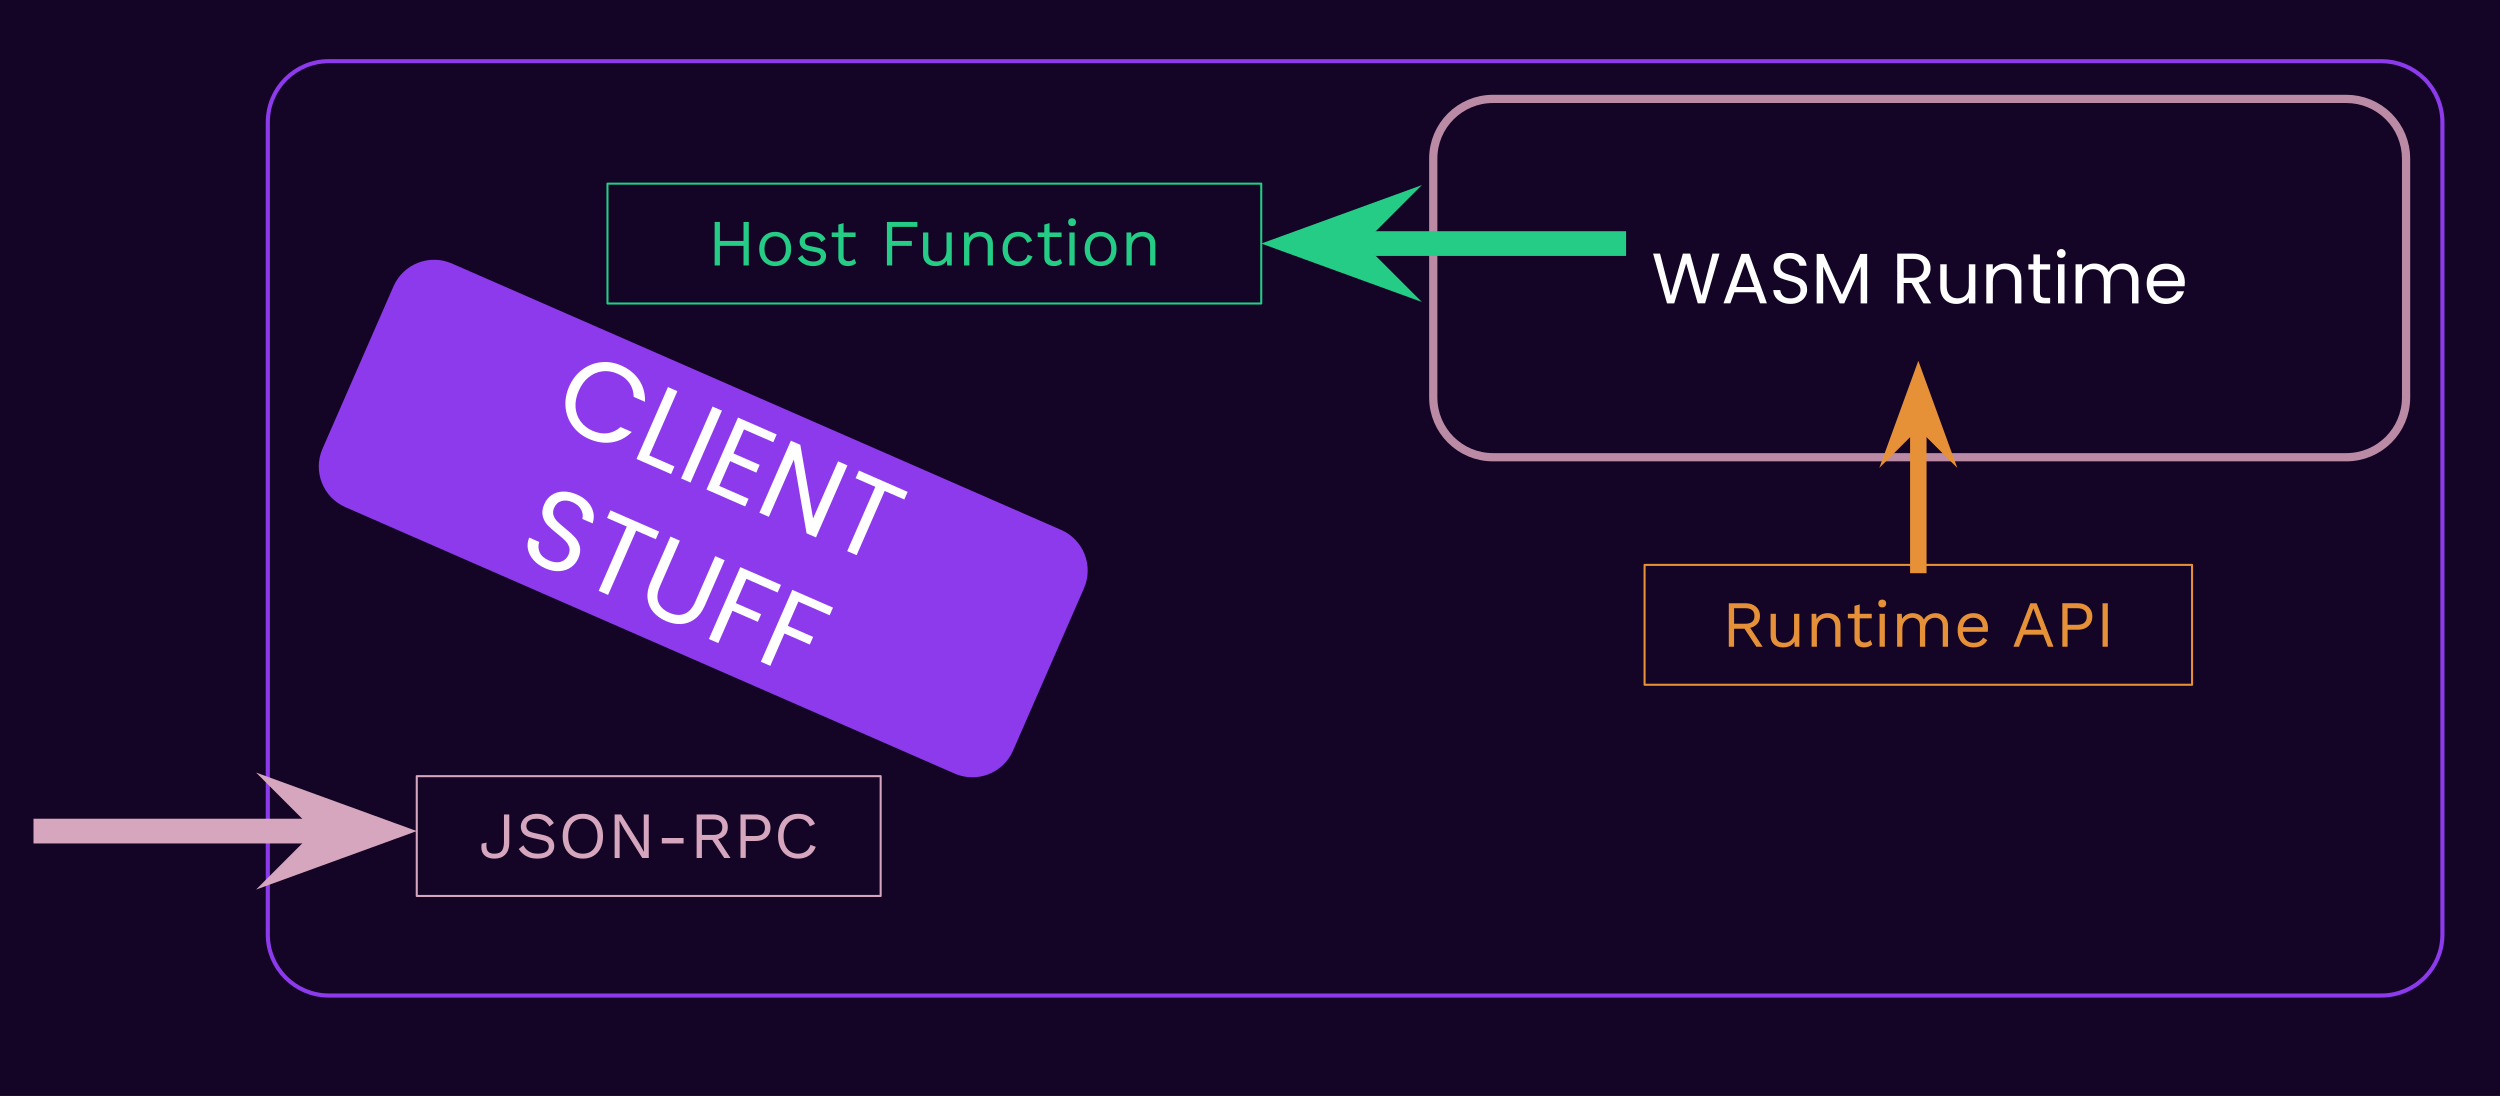 <svg version="1.1" viewBox="0.0 0.0 1213.441 531.919" fill="none" stroke="none" stroke-linecap="square" stroke-miterlimit="10" xmlns:xlink="http://www.w3.org/1999/xlink" xmlns="http://www.w3.org/2000/svg"><rect x="0.0" y="0.0" width="1213.441" height="531.919" fill="#333333" stroke="none"/><clipPath id="p.0"><path d="m0 0l1213.441 0l0 531.919l-1213.441 0l0 -531.919z" clip-rule="nonzero"/></clipPath><g clip-path="url(#p.0)"><path fill="#140526" d="m0 0l1213.441 0l0 531.919l-1213.441 0z" fill-rule="evenodd"/><path fill="#000000" fill-opacity="0.0" d="m129.995 59.296l0 0c0 -16.351 13.255 -29.605 29.605 -29.605l996.285 0c7.852 0 15.382 3.119 20.934 8.671c5.552 5.552 8.671 13.082 8.671 20.934l0 394.301c0 16.351 -13.255 29.605 -29.605 29.605l-996.285 0c-16.351 0 -29.605 -13.255 -29.605 -29.605z" fill-rule="evenodd"/><path stroke="#8d3aed" stroke-width="2.0" stroke-linejoin="round" stroke-linecap="butt" d="m129.995 59.296l0 0c0 -16.351 13.255 -29.605 29.605 -29.605l996.285 0c7.852 0 15.382 3.119 20.934 8.671c5.552 5.552 8.671 13.082 8.671 20.934l0 394.301c0 16.351 -13.255 29.605 -29.605 29.605l-996.285 0c-16.351 0 -29.605 -13.255 -29.605 -29.605z" fill-rule="evenodd"/><path fill="#000000" fill-opacity="0.0" d="m695.665 76.992l0 0c0 -16.009 12.978 -28.987 28.987 -28.987l414.214 0c7.688 0 15.061 3.054 20.497 8.49c5.436 5.436 8.49 12.809 8.49 20.497l0 115.946c0 16.009 -12.978 28.987 -28.987 28.987l-414.214 0c-16.009 0 -28.987 -12.978 -28.987 -28.987z" fill-rule="evenodd"/><path stroke="#bb8ba6" stroke-width="4.0" stroke-linejoin="round" stroke-linecap="butt" d="m695.665 76.992l0 0c0 -16.009 12.978 -28.987 28.987 -28.987l414.214 0c7.688 0 15.061 3.054 20.497 8.49c5.436 5.436 8.49 12.809 8.49 20.497l0 115.946c0 16.009 -12.978 28.987 -28.987 28.987l-414.214 0c-16.009 0 -28.987 -12.978 -28.987 -28.987z" fill-rule="evenodd"/><path fill="#ffffff" d="m834.604 123.089l-7.0 24.156l-3.547 0l-5.609 -19.438l-5.812 19.438l-3.5 0.031l-6.766 -24.188l3.359 0l5.266 20.484l5.828 -20.484l3.531 0l5.547 20.406l5.297 -20.406l3.406 0zm17.746 18.781l-10.547 0l-1.938 5.375l-3.328 0l8.734 -24.016l3.641 0l8.703 24.016l-3.328 0l-1.938 -5.375zm-0.906 -2.562l-4.375 -12.203l-4.359 12.203l8.734 0zm17.64 8.188q-2.391 0 -4.281 -0.844q-1.891 -0.859 -2.969 -2.359q-1.062 -1.516 -1.109 -3.5l3.375 0q0.172 1.703 1.391 2.875q1.234 1.156 3.594 1.156q2.25 0 3.547 -1.125q1.297 -1.125 1.297 -2.906q0 -1.375 -0.766 -2.234q-0.75 -0.875 -1.891 -1.328q-1.141 -0.453 -3.094 -0.969q-2.391 -0.625 -3.828 -1.25q-1.438 -0.625 -2.469 -1.953q-1.016 -1.344 -1.016 -3.594q0 -1.969 1.0 -3.484q1.016 -1.531 2.828 -2.359q1.828 -0.844 4.188 -0.844q3.391 0 5.547 1.703q2.172 1.688 2.453 4.5l-3.469 0q-0.172 -1.391 -1.453 -2.438q-1.281 -1.062 -3.391 -1.062q-1.984 0 -3.234 1.031q-1.234 1.016 -1.234 2.859q0 1.312 0.734 2.141q0.75 0.828 1.844 1.266q1.094 0.438 3.062 0.984q2.391 0.656 3.844 1.297q1.453 0.641 2.5 1.984q1.047 1.328 1.047 3.625q0 1.766 -0.938 3.328q-0.938 1.547 -2.781 2.531q-1.828 0.969 -4.328 0.969zm37.187 -24.234l0 23.984l-3.156 0l0 -17.875l-7.969 17.875l-2.219 0l-8.0 -17.922l0 17.922l-3.156 0l0 -23.984l3.391 0l8.875 19.828l8.875 -19.828l3.359 0zm27.311 23.984l-5.75 -9.875l-3.812 0l0 9.875l-3.156 0l0 -24.156l7.797 0q2.734 0 4.625 0.938q1.891 0.938 2.828 2.531q0.938 1.594 0.938 3.641q0 2.484 -1.453 4.391q-1.438 1.906 -4.312 2.531l6.078 10.125l-3.781 0zm-9.562 -12.406l4.641 0q2.562 0 3.844 -1.266q1.281 -1.266 1.281 -3.375q0 -2.156 -1.266 -3.328q-1.266 -1.188 -3.859 -1.188l-4.641 0l0 9.156zm34.759 -6.578l0 18.984l-3.156 0l0 -2.812q-0.906 1.453 -2.516 2.281q-1.609 0.812 -3.547 0.812q-2.219 0 -3.984 -0.922q-1.766 -0.922 -2.797 -2.75q-1.016 -1.844 -1.016 -4.469l0 -11.125l3.109 0l0 10.703q0 2.812 1.422 4.328q1.422 1.5 3.891 1.5q2.531 0 3.984 -1.562q1.453 -1.562 1.453 -4.547l0 -10.422l3.156 0zm14.586 -0.359q3.469 0 5.609 2.109q2.156 2.094 2.156 6.047l0 11.188l-3.125 0l0 -10.75q0 -2.828 -1.422 -4.328q-1.422 -1.516 -3.875 -1.516q-2.5 0 -3.969 1.562q-1.469 1.547 -1.469 4.531l0 10.5l-3.156 0l0 -18.984l3.156 0l0 2.703q0.938 -1.469 2.547 -2.266q1.609 -0.797 3.547 -0.797zm16.774 2.953l0 11.188q0 1.391 0.578 1.969q0.594 0.562 2.062 0.562l2.312 0l0 2.672l-2.844 0q-2.625 0 -3.953 -1.203q-1.312 -1.219 -1.312 -4.0l0 -11.188l-2.453 0l0 -2.594l2.453 0l0 -4.797l3.156 0l0 4.797l4.953 0l0 2.594l-4.953 0zm10.396 -5.688q-0.906 0 -1.531 -0.625q-0.609 -0.625 -0.609 -1.516q0 -0.906 0.609 -1.531q0.625 -0.625 1.531 -0.625q0.859 0 1.469 0.625q0.609 0.625 0.609 1.531q0 0.891 -0.609 1.516q-0.609 0.625 -1.469 0.625zm1.531 3.094l0 18.984l-3.156 0l0 -18.984l3.156 0zm28.197 -0.359q2.219 0 3.953 0.922q1.734 0.922 2.734 2.766q1.016 1.828 1.016 4.469l0 11.188l-3.125 0l0 -10.75q0 -2.828 -1.406 -4.328q-1.391 -1.516 -3.781 -1.516q-2.469 0 -3.922 1.578q-1.453 1.562 -1.453 4.547l0 10.469l-3.125 0l0 -10.75q0 -2.828 -1.406 -4.328q-1.406 -1.516 -3.797 -1.516q-2.453 0 -3.906 1.578q-1.453 1.562 -1.453 4.547l0 10.469l-3.156 0l0 -18.984l3.156 0l0 2.734q0.938 -1.5 2.5 -2.297q1.578 -0.797 3.484 -0.797q2.391 0 4.219 1.078q1.844 1.078 2.75 3.156q0.797 -2.016 2.625 -3.125q1.844 -1.109 4.094 -1.109zm30.196 9.125q0 0.891 -0.109 1.906l-15.172 0q0.172 2.797 1.922 4.375q1.75 1.578 4.234 1.578q2.047 0 3.422 -0.953q1.375 -0.953 1.922 -2.547l3.391 0q-0.75 2.734 -3.047 4.453q-2.281 1.719 -5.688 1.719q-2.703 0 -4.828 -1.203q-2.125 -1.219 -3.344 -3.453q-1.219 -2.234 -1.219 -5.188q0 -2.938 1.172 -5.156q1.188 -2.219 3.312 -3.406q2.141 -1.203 4.906 -1.203q2.703 0 4.781 1.172q2.094 1.172 3.219 3.234q1.125 2.062 1.125 4.672zm-3.266 -0.656q0 -1.812 -0.797 -3.109q-0.797 -1.297 -2.172 -1.969q-1.359 -0.688 -3.016 -0.688q-2.391 0 -4.078 1.531q-1.688 1.531 -1.922 4.234l11.984 0z" fill-rule="nonzero"/><path fill="#000000" fill-opacity="0.0" d="m931.105 274.203l0 -99.087" fill-rule="evenodd"/><path stroke="#e69138" stroke-width="8.0" stroke-linejoin="round" stroke-linecap="butt" d="m931.105 274.203l0 -71.67" fill-rule="evenodd"/><path fill="#e69138" stroke="#e69138" stroke-width="8.0" stroke-linecap="butt" d="m931.105 202.533l8.997 8.997l-8.997 -24.718l-8.997 24.718z" fill-rule="evenodd"/><path fill="#8d3aed" d="m190.989 138.987l0 0c4.758 -10.886 17.439 -15.853 28.324 -11.093l295.73 129.314c5.227 2.286 9.333 6.555 11.414 11.868c2.081 5.313 1.966 11.235 -0.318 16.463l-34.456 78.844c-4.758 10.886 -17.439 15.853 -28.324 11.093l-295.73 -129.314c-10.885 -4.76 -15.853 -17.444 -11.096 -28.33z" fill-rule="evenodd"/><path fill="#ffffff" d="m276.236 187.641q2.234 -5.111 6.322 -8.184q4.088 -3.073 9.075 -3.637q4.987 -0.565 9.855 1.564q5.698 2.492 8.742 7.114q3.065 4.614 2.817 10.526l-5.469 -2.391q-0.069 -3.782 -2.059 -6.682q-1.975 -2.893 -5.784 -4.558q-3.665 -1.603 -7.316 -1.17q-3.636 0.439 -6.667 2.849q-3.01 2.401 -4.85 6.611q-1.821 4.166 -1.545 8.022q0.297 3.847 2.444 6.816q2.162 2.975 5.827 4.577q3.808 1.665 7.26 1.179q3.473 -0.494 6.295 -3.011l5.469 2.391q-4.151 4.154 -9.613 5.023q-5.441 0.861 -11.139 -1.63q-4.867 -2.128 -7.853 -6.145q-2.985 -4.017 -3.519 -9.076q-0.528 -5.074 1.706 -10.185zm38.911 33.42l12.212 5.34l-1.621 3.708l-16.779 -7.337l15.255 -34.906l4.567 1.997l-13.634 31.198zm35.268 -21.738l-15.255 34.906l-4.567 -1.997l15.255 -34.906l4.567 1.997zm10.699 9.095l-5.099 11.669l12.713 5.559l-1.639 3.751l-12.713 -5.559l-5.256 12.027l14.216 6.216l-1.639 3.751l-18.783 -8.213l15.28 -34.963l18.783 8.213l-1.646 3.766l-14.216 -6.216zm34.933 52.435l-4.553 -1.991l-6.18 -35.803l-12.145 27.79l-4.567 -1.997l15.28 -34.963l4.567 1.997l6.199 35.76l12.126 -27.747l4.553 1.991l-15.28 34.963zm44.504 -22.116l-1.621 3.708l-9.52 -4.163l-13.634 31.198l-4.553 -1.991l13.634 -31.198l-9.563 -4.182l1.621 -3.708l23.636 10.335z" fill-rule="nonzero"/><path fill="#ffffff" d="m264.702 275.863q-3.45 -1.509 -5.653 -3.921q-2.182 -2.421 -2.791 -5.279q-0.595 -2.852 0.599 -5.741l4.868 2.128q-0.833 2.569 0.21 5.02q1.057 2.458 4.45 3.941q3.264 1.427 5.847 0.629q2.589 -0.812 3.709 -3.375q0.876 -2.004 0.318 -3.732q-0.558 -1.728 -1.937 -3.098q-1.359 -1.379 -3.833 -3.364q-3.056 -2.411 -4.738 -4.22q-1.682 -1.81 -2.332 -4.379q-0.63 -2.578 0.79 -5.828q1.251 -2.863 3.661 -4.436q2.424 -1.566 5.584 -1.617q3.16 -0.051 6.553 1.433q4.91 2.147 6.955 5.974q2.065 3.819 0.689 8.061l-4.996 -2.185q0.618 -2.117 -0.573 -4.463q-1.177 -2.34 -4.227 -3.673q-2.849 -1.246 -5.303 -0.546q-2.448 0.686 -3.606 3.335q-0.832 1.904 -0.284 3.576q0.548 1.672 1.848 2.991q1.306 1.304 3.819 3.358q3.031 2.468 4.729 4.319q1.704 1.837 2.363 4.427q0.659 2.59 -0.781 5.883q-1.12 2.563 -3.469 4.23q-2.328 1.659 -5.604 1.898q-3.255 0.231 -6.863 -1.347zm55.223 -17.838l-1.621 3.708l-9.52 -4.163l-13.634 31.198l-4.553 -1.991l13.634 -31.198l-9.563 -4.182l1.621 -3.708l23.636 10.335zm10.07 4.403l-9.655 22.092q-2.034 4.653 -0.746 7.911q1.294 3.243 5.345 5.015q4.009 1.753 7.267 0.5q3.265 -1.267 5.298 -5.92l9.655 -22.092l4.567 1.997l-9.63 22.035q-1.902 4.353 -4.971 6.575q-3.048 2.214 -6.658 2.358q-3.61 0.144 -7.318 -1.477q-3.708 -1.621 -6.054 -4.37q-2.346 -2.748 -2.777 -6.484q-0.425 -3.75 1.478 -8.102l9.63 -22.035l4.567 1.997zm49.078 21.46l-1.621 3.708l-15.175 -6.636l-5.143 11.769l12.312 5.384l-1.621 3.708l-12.312 -5.384l-6.87 15.721l-4.567 -1.997l15.255 -34.906l19.742 8.633zm25.239 11.036l-1.621 3.708l-15.175 -6.636l-5.143 11.769l12.312 5.384l-1.621 3.708l-12.312 -5.384l-6.87 15.721l-4.567 -1.997l15.255 -34.906l19.742 8.633z" fill-rule="nonzero"/><path fill="#000000" fill-opacity="0.0" d="m783.262 118.21l-171.087 0" fill-rule="evenodd"/><path stroke="#24cc85" stroke-width="12.0" stroke-linejoin="round" stroke-linecap="butt" d="m783.262 118.21l-129.962 0" fill-rule="evenodd"/><path fill="#24cc85" stroke="#24cc85" stroke-width="12.0" stroke-linecap="butt" d="m653.301 118.21l13.495 -13.495l-37.077 13.495l37.077 13.495z" fill-rule="evenodd"/><path fill="#000000" fill-opacity="0.0" d="m798.239 274.202l265.732 0l0 58.173l-265.732 0z" fill-rule="evenodd"/><path stroke="#e69138" stroke-width="1.0" stroke-linejoin="round" stroke-linecap="butt" d="m798.239 274.202l265.732 0l0 58.173l-265.732 0z" fill-rule="evenodd"/><path fill="#e69138" d="m847.118 292.797q3.234 0 5.188 1.672q1.953 1.656 1.953 4.516q0 2.844 -1.969 4.438q-1.969 1.578 -5.203 1.578l-0.219 0.156l-5.188 0l0 8.766l-2.562 0l0 -21.125l8.0 0zm-0.031 9.953q2.281 0 3.375 -0.938q1.109 -0.953 1.109 -2.828q0 -1.891 -1.109 -2.828q-1.094 -0.953 -3.375 -0.953l-5.406 0l0 7.547l5.406 0zm1.469 0.516l6.984 10.656l-3.047 0l-6.078 -9.25l2.141 -1.406zm16.803 10.969q-1.531 0 -2.891 -0.562q-1.359 -0.578 -2.219 -1.875q-0.844 -1.297 -0.844 -3.375l0 -10.5l2.562 0l0 9.828q0 2.422 1.047 3.344q1.062 0.906 2.984 0.906q0.891 0 1.75 -0.297q0.875 -0.312 1.562 -0.969q0.688 -0.656 1.078 -1.672q0.406 -1.031 0.406 -2.438l0 -8.703l2.562 0l0 16.0l-2.234 0l-0.156 -2.438q-0.844 1.453 -2.266 2.109q-1.422 0.641 -3.344 0.641zm13.947 -0.312l0 -16.0l2.25 0l0.219 3.578l-0.406 -0.344q0.5 -1.281 1.359 -2.062q0.875 -0.781 2.0 -1.125q1.141 -0.359 2.359 -0.359q1.734 0 3.141 0.656q1.406 0.641 2.25 2.0q0.844 1.344 0.844 3.422l0 10.234l-2.547 0l0 -9.344q0 -2.656 -1.141 -3.688q-1.141 -1.047 -2.797 -1.047q-1.156 0 -2.312 0.547q-1.141 0.547 -1.906 1.766q-0.75 1.203 -0.75 3.25l0 8.516l-2.562 0zm23.365 -20.547l0 16.125q0 1.188 0.672 1.766q0.672 0.578 1.734 0.578q0.922 0 1.594 -0.312q0.672 -0.328 1.219 -0.875l0.891 2.141q-0.734 0.672 -1.75 1.062q-1.0 0.375 -2.312 0.375q-1.219 0 -2.281 -0.422q-1.047 -0.438 -1.672 -1.375q-0.625 -0.953 -0.656 -2.484l0 -15.875l2.562 -0.703zm5.828 4.547l0 2.203l-11.594 0l0 -2.203l11.594 0zm5.08 -3.078q-0.859 0 -1.391 -0.516q-0.516 -0.531 -0.516 -1.391q0 -0.875 0.516 -1.391q0.531 -0.531 1.391 -0.531q0.875 0 1.391 0.531q0.531 0.516 0.531 1.391q0 0.859 -0.531 1.391q-0.516 0.516 -1.391 0.516zm1.281 3.078l0 16.0l-2.562 0l0 -16.0l2.562 0zm5.95 16.0l0 -16.0l2.25 0l0.156 2.5q0.859 -1.469 2.25 -2.141q1.406 -0.672 2.875 -0.672q1.688 0 3.188 0.766q1.516 0.766 2.312 2.359q0.516 -1.078 1.438 -1.766q0.938 -0.688 2.031 -1.016q1.109 -0.344 2.094 -0.344q1.547 0 2.938 0.641q1.391 0.625 2.281 1.969q0.906 1.344 0.906 3.469l0 10.234l-2.562 0l0 -9.984q0 -2.172 -1.094 -3.125q-1.094 -0.969 -2.688 -0.969q-1.25 0 -2.344 0.609q-1.078 0.609 -1.734 1.797q-0.656 1.172 -0.656 2.906l0 8.766l-2.562 0l0 -9.984q0 -2.172 -1.094 -3.125q-1.078 -0.969 -2.688 -0.969q-1.047 0 -2.156 0.562q-1.094 0.562 -1.844 1.781q-0.734 1.203 -0.734 3.188l0 8.547l-2.562 0zm37.184 0.312q-2.266 0 -4.047 -0.984q-1.766 -0.984 -2.766 -2.859q-0.984 -1.875 -0.984 -4.469q0 -2.594 0.984 -4.469q1.0 -1.875 2.719 -2.859q1.734 -0.984 3.938 -0.984q2.25 0 3.828 0.953q1.578 0.953 2.406 2.609q0.844 1.641 0.844 3.688q0 0.547 -0.031 1.0q-0.031 0.453 -0.094 0.797l-12.938 0l0 -2.266l11.812 0l-1.312 0.25q0 -2.297 -1.266 -3.547q-1.266 -1.25 -3.312 -1.25q-1.562 0 -2.703 0.719q-1.141 0.719 -1.766 2.078q-0.609 1.359 -0.609 3.281q0 1.891 0.625 3.266q0.641 1.375 1.812 2.094q1.172 0.719 2.797 0.719q1.766 0 2.859 -0.672q1.109 -0.672 1.781 -1.828l2.016 1.188q-0.609 1.094 -1.547 1.891q-0.938 0.797 -2.203 1.234q-1.266 0.422 -2.844 0.422zm38.721 -0.312l-2.719 0l-2.234 -5.859l-9.562 0l-2.25 5.859l-2.688 0l8.234 -21.125l3.031 0l8.188 21.125zm-13.594 -8.25l7.719 0l-3.875 -10.406l-3.844 10.406zm25.339 -12.875q2.156 0 3.734 0.797q1.578 0.781 2.469 2.219q0.906 1.438 0.906 3.422q0 1.984 -0.906 3.422q-0.891 1.438 -2.469 2.234q-1.578 0.781 -3.734 0.781l-4.891 0l0 8.25l-2.562 0l0 -21.125l7.453 0zm-0.375 10.469q2.5 0 3.641 -1.031q1.156 -1.047 1.156 -3.0q0 -1.984 -1.156 -3.0q-1.141 -1.031 -3.641 -1.031l-4.516 0l0 8.062l4.516 0zm15.004 -10.469l0 21.125l-2.562 0l0 -21.125l2.562 0z" fill-rule="nonzero"/><path fill="#000000" fill-opacity="0.0" d="m294.853 89.123l317.323 0l0 58.173l-317.323 0z" fill-rule="evenodd"/><path stroke="#24cc85" stroke-width="1.0" stroke-linejoin="round" stroke-linecap="butt" d="m294.853 89.123l317.323 0l0 58.173l-317.323 0z" fill-rule="evenodd"/><path fill="#24cc85" d="m363.449 107.718l0 21.125l-2.562 0l0 -21.125l2.562 0zm-14.016 0l0 21.125l-2.562 0l0 -21.125l2.562 0zm12.641 9.219l0 2.406l-13.859 0l0 -2.406l13.859 0zm14.17 -4.406q2.281 0 4.016 0.984q1.75 0.984 2.734 2.859q1.0 1.875 1.0 4.469q0 2.594 -1.0 4.469q-0.984 1.875 -2.734 2.859q-1.734 0.984 -4.016 0.984q-2.234 0 -4.0 -0.984q-1.75 -0.984 -2.75 -2.859q-0.984 -1.875 -0.984 -4.469q0 -2.594 0.984 -4.469q1.0 -1.875 2.75 -2.859q1.766 -0.984 4.0 -0.984zm0 2.203q-1.625 0 -2.781 0.734q-1.156 0.734 -1.781 2.094q-0.609 1.359 -0.609 3.281q0 1.891 0.609 3.266q0.625 1.375 1.781 2.109q1.156 0.734 2.781 0.734q1.641 0 2.781 -0.734q1.156 -0.734 1.781 -2.109q0.625 -1.375 0.625 -3.266q0 -1.922 -0.625 -3.281q-0.625 -1.359 -1.781 -2.094q-1.141 -0.734 -2.781 -0.734zm18.341 14.422q-2.328 0 -4.297 -0.984q-1.969 -0.984 -3.031 -2.812l2.172 -1.578q0.703 1.484 2.062 2.312q1.375 0.828 3.281 0.828q1.703 0 2.656 -0.656q0.969 -0.656 0.969 -1.703q0 -0.672 -0.438 -1.234q-0.422 -0.562 -1.641 -0.828l-3.844 -0.797q-2.344 -0.469 -3.359 -1.594q-1.0 -1.125 -1.0 -2.781q0 -1.312 0.75 -2.406q0.766 -1.094 2.156 -1.734q1.391 -0.656 3.281 -0.656q2.359 0 3.984 0.922q1.641 0.922 2.438 2.625l-2.141 1.406q-0.547 -1.406 -1.766 -2.062q-1.203 -0.656 -2.516 -0.656q-1.156 0 -1.984 0.328q-0.812 0.312 -1.25 0.875q-0.422 0.562 -0.422 1.266q0 0.703 0.484 1.297q0.484 0.578 1.797 0.844l4.0 0.828q2.234 0.453 3.125 1.484q0.906 1.016 0.906 2.484q0 1.5 -0.812 2.641q-0.797 1.141 -2.234 1.75q-1.438 0.594 -3.328 0.594zm14.88 -20.859l0 16.125q0 1.188 0.672 1.766q0.672 0.578 1.734 0.578q0.922 0 1.594 -0.312q0.672 -0.328 1.219 -0.875l0.891 2.141q-0.734 0.672 -1.75 1.062q-1.0 0.375 -2.312 0.375q-1.219 0 -2.281 -0.422q-1.047 -0.438 -1.672 -1.375q-0.625 -0.953 -0.656 -2.484l0 -15.875l2.562 -0.703zm5.828 4.547l0 2.203l-11.594 0l0 -2.203l11.594 0zm29.976 -2.719l-12.219 0l0 6.812l9.531 0l0 2.406l-9.531 0l0 9.5l-2.562 0l0 -21.125l14.781 0l0 2.406zm8.707 19.031q-1.531 0 -2.891 -0.562q-1.359 -0.578 -2.219 -1.875q-0.844 -1.297 -0.844 -3.375l0 -10.5l2.562 0l0 9.828q0 2.422 1.047 3.344q1.062 0.906 2.984 0.906q0.891 0 1.75 -0.297q0.875 -0.312 1.562 -0.969q0.688 -0.656 1.078 -1.672q0.406 -1.031 0.406 -2.438l0 -8.703l2.562 0l0 16l-2.234 0l-0.156 -2.437q-0.844 1.453 -2.266 2.109q-1.422 0.641 -3.344 0.641zm13.947 -0.312l0 -16l2.25 0l0.219 3.578l-0.406 -0.344q0.5 -1.281 1.359 -2.062q0.875 -0.781 2.0 -1.125q1.141 -0.359 2.359 -0.359q1.734 0 3.141 0.656q1.406 0.641 2.25 2.0q0.844 1.344 0.844 3.422l0 10.234l-2.547 0l0 -9.344q0 -2.656 -1.141 -3.688q-1.141 -1.047 -2.797 -1.047q-1.156 0 -2.312 0.547q-1.141 0.547 -1.906 1.766q-0.75 1.203 -0.75 3.25l0 8.516l-2.562 0zm26.433 -16.312q1.672 0 2.938 0.516q1.266 0.5 2.188 1.469q0.922 0.953 1.5 2.266l-2.422 1.156q-0.516 -1.547 -1.562 -2.359q-1.031 -0.812 -2.703 -0.812q-1.594 0 -2.75 0.719q-1.156 0.719 -1.766 2.078q-0.594 1.359 -0.594 3.281q0 1.891 0.594 3.266q0.609 1.375 1.766 2.094q1.156 0.719 2.75 0.719q1.25 0 2.156 -0.375q0.922 -0.391 1.516 -1.125q0.594 -0.734 0.812 -1.797l2.375 0.828q-0.547 1.484 -1.5 2.547q-0.938 1.047 -2.266 1.609q-1.328 0.547 -3.031 0.547q-2.234 0 -4.0 -0.984q-1.75 -0.984 -2.75 -2.859q-0.984 -1.875 -0.984 -4.469q0 -2.594 0.984 -4.469q1.0 -1.875 2.75 -2.859q1.766 -0.984 4.0 -0.984zm15.076 -4.234l0 16.125q0 1.188 0.672 1.766q0.672 0.578 1.734 0.578q0.922 0 1.594 -0.312q0.672 -0.328 1.219 -0.875l0.891 2.141q-0.734 0.672 -1.75 1.062q-1.0 0.375 -2.312 0.375q-1.219 0 -2.281 -0.422q-1.047 -0.438 -1.672 -1.375q-0.625 -0.953 -0.656 -2.484l0 -15.875l2.562 -0.703zm5.828 4.547l0 2.203l-11.594 0l0 -2.203l11.594 0zm5.08 -3.078q-0.859 0 -1.391 -0.516q-0.516 -0.531 -0.516 -1.391q0 -0.875 0.516 -1.391q0.531 -0.531 1.391 -0.531q0.875 0 1.391 0.531q0.531 0.516 0.531 1.391q0 0.859 -0.531 1.391q-0.516 0.516 -1.391 0.516zm1.281 3.078l0 16l-2.562 0l0 -16l2.562 0zm12.575 -0.312q2.281 0 4.016 0.984q1.75 0.984 2.734 2.859q1.0 1.875 1.0 4.469q0 2.594 -1.0 4.469q-0.984 1.875 -2.734 2.859q-1.734 0.984 -4.016 0.984q-2.234 0 -4.0 -0.984q-1.75 -0.984 -2.75 -2.859q-0.984 -1.875 -0.984 -4.469q0 -2.594 0.984 -4.469q1.0 -1.875 2.75 -2.859q1.766 -0.984 4.0 -0.984zm0 2.203q-1.625 0 -2.781 0.734q-1.156 0.734 -1.781 2.094q-0.609 1.359 -0.609 3.281q0 1.891 0.609 3.266q0.625 1.375 1.781 2.109q1.156 0.734 2.781 0.734q1.641 0 2.781 -0.734q1.156 -0.734 1.781 -2.109q0.625 -1.375 0.625 -3.266q0 -1.922 -0.625 -3.281q-0.625 -1.359 -1.781 -2.094q-1.141 -0.734 -2.781 -0.734zm12.575 14.109l0 -16l2.25 0l0.219 3.578l-0.406 -0.344q0.5 -1.281 1.359 -2.062q0.875 -0.781 2.0 -1.125q1.141 -0.359 2.359 -0.359q1.734 0 3.141 0.656q1.406 0.641 2.25 2.0q0.844 1.344 0.844 3.422l0 10.234l-2.547 0l0 -9.344q0 -2.656 -1.141 -3.688q-1.141 -1.047 -2.797 -1.047q-1.156 0 -2.312 0.547q-1.141 0.547 -1.906 1.766q-0.75 1.203 -0.75 3.25l0 8.516l-2.562 0z" fill-rule="nonzero"/><path fill="#000000" fill-opacity="0.0" d="m22.257 403.381l180.031 0" fill-rule="evenodd"/><path stroke="#d5a6bd" stroke-width="12.0" stroke-linejoin="round" stroke-linecap="butt" d="m22.257 403.381l138.906 0" fill-rule="evenodd"/><path fill="#d5a6bd" stroke="#d5a6bd" stroke-width="12.0" stroke-linecap="butt" d="m161.164 403.381l-13.495 13.495l37.077 -13.495l-37.077 -13.495z" fill-rule="evenodd"/><path fill="#000000" fill-opacity="0.0" d="m202.289 376.719l225.165 0l0 58.173l-225.165 0z" fill-rule="evenodd"/><path stroke="#d5a6bd" stroke-width="1.0" stroke-linejoin="round" stroke-linecap="butt" d="m202.289 376.719l225.165 0l0 58.173l-225.165 0z" fill-rule="evenodd"/><path fill="#d5a6bd" d="m247.186 395.314l0 13.891q0 3.547 -1.906 5.547q-1.891 2.0 -5.25 2.0q-2.375 0 -3.922 -0.891q-1.531 -0.891 -2.125 -2.531q-0.578 -1.656 -0.172 -3.859l2.375 -0.484q-0.359 2.719 0.484 4.047q0.859 1.328 3.25 1.328q2.734 0 3.719 -1.484q0.984 -1.5 0.984 -4.312l0 -13.25l2.562 0zm13.471 -0.312q2.797 0 4.812 1.141q2.016 1.125 3.359 3.344l-2.156 1.656q-1.172 -2.047 -2.672 -2.891q-1.484 -0.859 -3.594 -0.859q-1.703 0 -2.812 0.484q-1.094 0.484 -1.609 1.266q-0.5 0.781 -0.5 1.781q0 1.109 0.703 1.969q0.703 0.844 2.812 1.328l4.578 1.016q3.031 0.672 4.234 2.031q1.203 1.359 1.203 3.375q0 1.797 -1.016 3.188q-1.0 1.391 -2.828 2.156q-1.828 0.766 -4.281 0.766q-2.312 0 -4.062 -0.609q-1.734 -0.625 -2.984 -1.688q-1.25 -1.062 -2.047 -2.375l2.234 -1.812q0.609 1.219 1.562 2.141q0.969 0.922 2.328 1.438q1.359 0.516 3.125 0.516q1.625 0 2.828 -0.391q1.203 -0.406 1.844 -1.188q0.641 -0.797 0.641 -1.906q0 -1.031 -0.672 -1.844q-0.672 -0.812 -2.531 -1.234l-4.953 -1.125q-1.953 -0.438 -3.156 -1.219q-1.203 -0.797 -1.734 -1.859q-0.516 -1.078 -0.516 -2.328q0 -1.688 0.938 -3.109q0.938 -1.438 2.719 -2.297q1.781 -0.859 4.203 -0.859zm22.246 0q3.0 0 5.188 1.328q2.203 1.328 3.406 3.766q1.203 2.422 1.203 5.781q0 3.359 -1.203 5.797q-1.203 2.422 -3.406 3.75q-2.188 1.328 -5.188 1.328q-3.016 0 -5.203 -1.328q-2.188 -1.328 -3.391 -3.75q-1.203 -2.438 -1.203 -5.797q0 -3.359 1.203 -5.781q1.203 -2.438 3.391 -3.766q2.188 -1.328 5.203 -1.328zm0 2.391q-2.172 0 -3.781 1.016q-1.594 1.0 -2.469 2.906q-0.859 1.906 -0.859 4.562q0 2.656 0.859 4.562q0.875 1.906 2.469 2.922q1.609 1.0 3.781 1.0q2.203 0 3.781 -1.0q1.594 -1.016 2.453 -2.922q0.875 -1.906 0.875 -4.562q0 -2.656 -0.875 -4.562q-0.859 -1.906 -2.453 -2.906q-1.578 -1.016 -3.781 -1.016zm31.999 -2.078l0 21.125l-3.172 0l-8.828 -14.141l-2.234 -3.969l-0.031 0l0.125 3.203l0 14.906l-2.438 0l0 -21.125l3.172 0l8.797 14.078l2.281 4.078l0.031 0l-0.141 -3.234l0 -14.922l2.438 0zm16.894 11.422l0 2.656l-10.562 0l0 -2.656l10.562 0zm14.336 -11.422q3.234 0 5.188 1.672q1.953 1.656 1.953 4.516q0 2.844 -1.969 4.438q-1.969 1.578 -5.203 1.578l-0.219 0.156l-5.188 0l0 8.766l-2.562 0l0 -21.125l8.0 0zm-0.031 9.953q2.281 0 3.375 -0.938q1.109 -0.953 1.109 -2.828q0 -1.891 -1.109 -2.828q-1.094 -0.953 -3.375 -0.953l-5.406 0l0 7.547l5.406 0zm1.469 0.516l6.984 10.656l-3.047 0l-6.078 -9.25l2.141 -1.406zm19.296 -10.469q2.156 0 3.734 0.797q1.578 0.781 2.469 2.219q0.906 1.438 0.906 3.422q0 1.984 -0.906 3.422q-0.891 1.438 -2.469 2.234q-1.578 0.781 -3.734 0.781l-4.891 0l0 8.25l-2.562 0l0 -21.125l7.453 0zm-0.375 10.469q2.5 0 3.641 -1.031q1.156 -1.047 1.156 -3.0q0 -1.984 -1.156 -3.0q-1.141 -1.031 -3.641 -1.031l-4.516 0l0 8.062l4.516 0zm29.473 5.25q-0.672 1.797 -1.922 3.094q-1.25 1.281 -2.938 1.953q-1.672 0.672 -3.656 0.672q-3.016 0 -5.203 -1.328q-2.188 -1.328 -3.391 -3.75q-1.203 -2.438 -1.203 -5.797q0 -3.359 1.203 -5.781q1.203 -2.438 3.391 -3.766q2.188 -1.328 5.141 -1.328q2.047 0 3.641 0.562q1.609 0.562 2.734 1.672q1.141 1.094 1.812 2.688l-2.531 1.188q-0.703 -1.828 -2.031 -2.766q-1.328 -0.953 -3.438 -0.953q-2.141 0 -3.781 1.016q-1.625 1.0 -2.547 2.891q-0.906 1.891 -0.906 4.578q0 2.656 0.859 4.562q0.875 1.906 2.469 2.922q1.609 1.0 3.781 1.0q2.109 0 3.672 -1.062q1.578 -1.078 2.281 -3.234l2.562 0.969z" fill-rule="nonzero"/></g></svg>